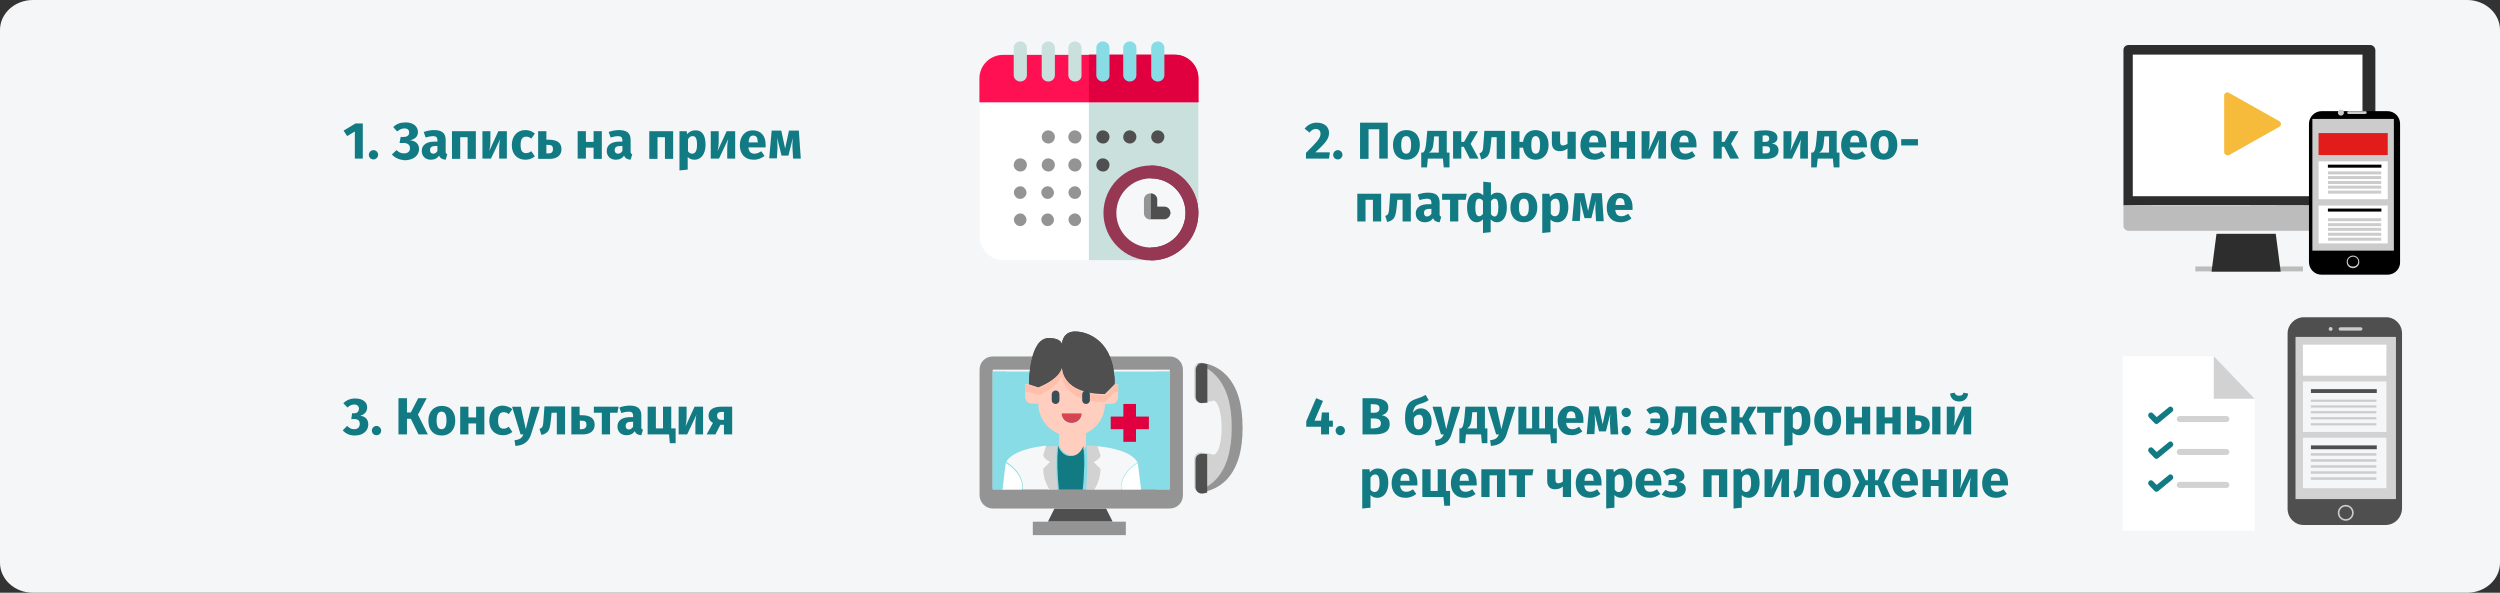<?xml version="1.0" encoding="UTF-8"?>
<svg xmlns="http://www.w3.org/2000/svg" xmlns:xlink="http://www.w3.org/1999/xlink" version="1.1" x="0px" y="0px" viewBox="0 0 911 216" style="enable-background:new 0 0 911 216;" xml:space="preserve">
<rect x="0" y="0" width="911" height="216" fill="#333333" stroke="none"/>
<style type="text/css">
	.st0{fill:#F5F6F7;}
	.st1{fill:#FFFFFF;}
	.st2{fill:#CAE0DD;}
	.st3{fill:#FF1053;}
	.st4{fill:#E0003F;}
	.st5{fill:#88DCE5;}
	.st6{fill:#F6F7F8;}
	.st7{fill:#963854;}
	.st8{fill:#949494;}
	.st9{fill:#4F4F4F;}
	.st10{fill:#2D2D2D;}
	.st11{fill:#BCBCBC;}
	.st12{fill:#CCCCCC;}
	.st13{fill:#E21B1B;}
	.st14{fill:#F7BB3C;}
	.st15{fill:#1BABB1;}
	.st16{fill:#D64351;}
	.st17{fill:#FFCEBF;}
	.st18{fill:#FFBFAB;}
	.st19{fill:#394E56;}
	.st20{fill:#117A83;}
	.st21{fill:#D2D2D2;}
</style>
<g id="Ebene_1">
	<g id="Mask">
		<path id="path-1" class="st0" d="M12,0h887c6.6,0,12,4.9,12,10.9v194.2c0,6-5.4,10.9-12,10.9H12c-6.6,0-12-4.9-12-10.9V10.9    C0,4.9,5.4,0,12,0z"></path>
	</g>
	<g id="Group" transform="translate(320, 11)">
		<path id="Path" class="st1" d="M114.4,24H39.3c-1.3,0-2.3,1-2.3,2.3v48.9c0,4.7,3.9,8.6,8.6,8.6h53.8c0.6,0,1.2-0.2,1.7-0.7l15-15    c0.4-0.4,0.7-1,0.7-1.7V26.4C116.7,25.1,115.7,24,114.4,24z"></path>
		<path id="Path_00000090991811462399178310000005395253502062723988_" class="st2" d="M114.4,24H76.8v59.8h22.5    c0.6,0,1.2-0.2,1.7-0.7l15-15c0.4-0.4,0.7-1,0.7-1.7V26.4C116.7,25.1,115.7,24,114.4,24z"></path>
		<path id="Path_00000013902241718598250590000010065594322817380741_" class="st3" d="M108.1,9H45.5c-4.7,0-8.6,3.8-8.6,8.6v8.7    h79.8v-8.7C116.7,12.8,112.9,9,108.1,9z"></path>
		<path id="Path_00000005985649308675101680000011351404233188998072_" class="st4" d="M116.7,17.5c0-4.7-3.9-8.6-8.6-8.6H76.8v17.3    h39.9V17.5z"></path>
		<path id="Path_00000154404700662232900200000009280569245795610752_" class="st2" d="M62,18.7c-1.3,0-2.4-1-2.4-2.3v-10    c0-1.3,1.1-2.3,2.4-2.3s2.4,1,2.4,2.3v10C64.4,17.7,63.3,18.7,62,18.7z"></path>
		<path id="Path_00000014623977376509242180000012392629278848289434_" class="st2" d="M51.8,18.7c-1.3,0-2.4-1-2.4-2.3v-10    c0-1.3,1.1-2.3,2.4-2.3c1.3,0,2.4,1,2.4,2.3v10C54.2,17.7,53.1,18.7,51.8,18.7z"></path>
		<path id="Path_00000177459435171638619050000000817945392616704440_" class="st5" d="M81.9,18.7c-1.3,0-2.4-1-2.4-2.3v-10    c0-1.3,1.1-2.3,2.4-2.3c1.3,0,2.4,1,2.4,2.3v10C84.4,17.7,83.3,18.7,81.9,18.7z"></path>
		<path id="Path_00000035508888434965018530000007347033962601737612_" class="st2" d="M71.7,18.7c-1.3,0-2.4-1-2.4-2.3v-10    c0-1.3,1.1-2.3,2.4-2.3s2.4,1,2.4,2.3v10C74.2,17.7,73.1,18.7,71.7,18.7z"></path>
		<path id="Path_00000000199417647473126200000000812124729511568036_" class="st5" d="M101.9,18.7c-1.3,0-2.4-1-2.4-2.3v-10    c0-1.3,1.1-2.3,2.4-2.3c1.3,0,2.4,1,2.4,2.3v10C104.3,17.7,103.2,18.7,101.9,18.7z"></path>
		<path id="Path_00000125593730092858075740000000783055536798399116_" class="st5" d="M91.7,18.7c-1.3,0-2.4-1-2.4-2.3v-10    c0-1.3,1.1-2.3,2.4-2.3s2.4,1,2.4,2.3v10C94.1,17.7,93,18.7,91.7,18.7z"></path>
		<circle id="Oval" class="st6" cx="99.4" cy="66.6" r="15.1"></circle>
		<path id="Path_00000151508575725161304850000016274161359971293069_" class="st6" d="M114.5,66.6c0-8.3-6.7-15.1-15.1-15.1v30.1    C107.7,81.7,114.5,74.9,114.5,66.6z"></path>
		<path id="Shape" class="st7" d="M99.4,83.9c-9.5,0-17.3-7.8-17.3-17.3s7.8-17.3,17.3-17.3s17.3,7.8,17.3,17.3S109,83.9,99.4,83.9z     M99.4,54c-7,0-12.6,5.7-12.6,12.6c0,7,5.7,12.6,12.6,12.6c7,0,12.6-5.7,12.6-12.6C112.1,59.6,106.4,54,99.4,54L99.4,54z"></path>
		<path id="Path_00000011719258577153947890000014738219392580264864_" class="st7" d="M116.7,66.6c0-9.5-7.8-17.3-17.3-17.3V54    c7,0,12.6,5.7,12.6,12.6c0,7-5.7,12.6-12.6,12.6v4.7C109,83.9,116.7,76.1,116.7,66.6z"></path>
		<path id="Path_00000043423310403398129070000012618367084319741870_" class="st8" d="M62,41.3c-0.6,0-1.3-0.3-1.7-0.7    c-0.5-0.5-0.7-1.1-0.7-1.7c0-0.6,0.3-1.3,0.7-1.7c0.5-0.5,1.1-0.7,1.7-0.7c0.6,0,1.3,0.3,1.7,0.7c0.5,0.5,0.7,1.1,0.7,1.7    c0,0.6-0.3,1.3-0.7,1.7C63.2,41.1,62.6,41.3,62,41.3L62,41.3z"></path>
		<path id="Path_00000161628787970264057350000009419129550610360475_" class="st8" d="M71.7,41.3c-0.6,0-1.3-0.3-1.7-0.7    c-0.5-0.5-0.7-1.1-0.7-1.7c0-0.6,0.3-1.3,0.7-1.7c0.5-0.5,1.1-0.7,1.7-0.7c0.6,0,1.3,0.3,1.7,0.7c0.5,0.5,0.7,1.1,0.7,1.7    c0,0.6-0.3,1.3-0.7,1.7C73,41.1,72.4,41.3,71.7,41.3L71.7,41.3z"></path>
		<path id="Path_00000002347126534149937770000015939348744190875071_" class="st9" d="M81.9,41.3c-0.6,0-1.3-0.3-1.7-0.7    c-0.5-0.5-0.7-1.1-0.7-1.7c0-0.6,0.3-1.3,0.7-1.7c0.5-0.5,1.1-0.7,1.7-0.7c0.6,0,1.3,0.3,1.7,0.7c0.5,0.5,0.7,1.1,0.7,1.7    c0,0.6-0.3,1.3-0.7,1.7C83.2,41.1,82.6,41.3,81.9,41.3L81.9,41.3z"></path>
		<path id="Path_00000054978189209976005110000013929158981167674272_" class="st9" d="M91.7,41.3c-0.6,0-1.3-0.3-1.7-0.7    c-0.5-0.5-0.7-1.1-0.7-1.7c0-0.6,0.3-1.3,0.7-1.7c0.5-0.5,1.1-0.7,1.7-0.7c0.6,0,1.3,0.3,1.7,0.7c0.5,0.5,0.7,1.1,0.7,1.7    c0,0.6-0.3,1.3-0.7,1.7C92.9,41.1,92.3,41.3,91.7,41.3L91.7,41.3z"></path>
		<path id="Path_00000050627199212654824890000008946562556951144877_" class="st9" d="M101.9,41.3c-0.6,0-1.3-0.3-1.7-0.7    c-0.5-0.5-0.7-1.1-0.7-1.7c0-0.6,0.3-1.3,0.7-1.7c0.5-0.5,1.1-0.7,1.7-0.7c0.6,0,1.3,0.3,1.7,0.7c0.5,0.5,0.7,1.1,0.7,1.7    c0,0.6-0.3,1.3-0.7,1.7C103.1,41.1,102.5,41.3,101.9,41.3L101.9,41.3z"></path>
		<path id="Path_00000110457762435867321380000007594791961961521026_" class="st8" d="M51.8,51.5c-0.6,0-1.3-0.3-1.7-0.7    c-0.5-0.5-0.7-1.1-0.7-1.7c0-0.6,0.3-1.3,0.7-1.7c0.5-0.5,1.1-0.7,1.7-0.7c0.6,0,1.3,0.3,1.7,0.7c0.5,0.5,0.7,1.1,0.7,1.7    c0,0.6-0.3,1.3-0.7,1.7C53.1,51.3,52.4,51.5,51.8,51.5z"></path>
		<path id="Path_00000079469848838829291660000014671544912512669625_" class="st8" d="M62,51.5c-0.6,0-1.3-0.3-1.7-0.7    c-0.5-0.5-0.7-1.1-0.7-1.7c0-0.6,0.3-1.3,0.7-1.7c0.5-0.5,1.1-0.7,1.7-0.7c0.6,0,1.3,0.3,1.7,0.7c0.5,0.5,0.7,1.1,0.7,1.7    c0,0.6-0.3,1.3-0.7,1.7C63.2,51.3,62.6,51.5,62,51.5z"></path>
		<path id="Path_00000116933939705511096110000008640411176473561734_" class="st8" d="M71.7,51.5c-0.6,0-1.3-0.3-1.7-0.7    c-0.5-0.5-0.7-1.1-0.7-1.7c0-0.6,0.3-1.3,0.7-1.7c0.5-0.5,1.1-0.7,1.7-0.7c0.6,0,1.3,0.3,1.7,0.7c0.5,0.5,0.7,1.1,0.7,1.7    c0,0.6-0.3,1.3-0.7,1.7C73,51.3,72.4,51.5,71.7,51.5z"></path>
		<path id="Path_00000163769929787144052320000001043366786917501886_" class="st9" d="M81.9,51.5c-0.6,0-1.3-0.3-1.7-0.7    c-0.5-0.5-0.7-1.1-0.7-1.7c0-0.6,0.3-1.3,0.7-1.7c0.5-0.5,1.1-0.7,1.7-0.7c0.6,0,1.3,0.3,1.7,0.7c0.5,0.5,0.7,1.1,0.7,1.7    c0,0.6-0.3,1.3-0.7,1.7C83.2,51.3,82.6,51.5,81.9,51.5z"></path>
		<g id="Path_00000127729896631637734410000000185971605779348403_" transform="translate(11.558, 48.979)">
			<path class="st8" d="M40.2,12.5c-0.6,0-1.2-0.2-1.6-0.7c-0.4-0.4-0.7-1-0.7-1.6c0-0.6,0.2-1.2,0.7-1.6c0.4-0.4,1-0.7,1.6-0.7     c0.6,0,1.2,0.2,1.6,0.7c0.4,0.4,0.7,1,0.7,1.6c0,0.6-0.2,1.2-0.7,1.6C41.4,12.3,40.8,12.5,40.2,12.5z"></path>
			<path class="st8" d="M50.2,12.5c-0.6,0-1.2-0.2-1.6-0.7c-0.4-0.4-0.7-1-0.7-1.6c0-0.6,0.2-1.2,0.7-1.6c0.4-0.4,1-0.7,1.6-0.7     c0.6,0,1.2,0.2,1.6,0.7c0.4,0.4,0.7,1,0.7,1.6c0,0.6-0.2,1.2-0.7,1.6C51.4,12.3,50.8,12.5,50.2,12.5z"></path>
			<path class="st8" d="M60.1,12.5c-0.6,0-1.2-0.2-1.6-0.7c-0.4-0.4-0.7-1-0.7-1.6c0-0.6,0.2-1.2,0.7-1.6c0.4-0.4,1-0.7,1.6-0.7     c0.6,0,1.2,0.2,1.6,0.7c0.4,0.4,0.7,1,0.7,1.6c0,0.6-0.2,1.2-0.7,1.6C61.4,12.3,60.8,12.5,60.1,12.5z"></path>
			<path class="st8" d="M40.2,22.4c-0.6,0-1.2-0.2-1.6-0.7c-0.4-0.4-0.7-1-0.7-1.6s0.3-1.2,0.7-1.6c0.4-0.4,1-0.7,1.6-0.7     c0.6,0,1.2,0.2,1.6,0.7c0.4,0.4,0.7,1,0.7,1.6s-0.3,1.2-0.7,1.6C41.4,22.2,40.8,22.4,40.2,22.4z"></path>
			<path class="st8" d="M50.2,22.4c-0.6,0-1.2-0.2-1.6-0.7c-0.4-0.4-0.7-1-0.7-1.6s0.2-1.2,0.7-1.6c0.4-0.4,1-0.7,1.6-0.7     c0.6,0,1.2,0.2,1.6,0.7c0.4,0.4,0.7,1,0.7,1.6s-0.2,1.2-0.7,1.6C51.4,22.2,50.8,22.4,50.2,22.4z"></path>
			<path class="st8" d="M60.1,22.4c-0.6,0-1.2-0.2-1.6-0.7c-0.4-0.4-0.7-1-0.7-1.6s0.2-1.2,0.7-1.6c0.4-0.4,1-0.7,1.6-0.7     c0.6,0,1.2,0.2,1.6,0.7c0.4,0.4,0.7,1,0.7,1.6s-0.2,1.2-0.7,1.6C61.4,22.2,60.8,22.4,60.1,22.4z"></path>
			<path class="st8" d="M92.6,20h-5c-1.3,0-2.3-1-2.3-2.3v-4.9c0-1.3,1-2.3,2.3-2.3s2.3,1,2.3,2.3v2.6h2.7c1.3,0,2.3,1,2.3,2.3     C94.9,18.9,93.9,20,92.6,20L92.6,20z"></path>
		</g>
		<path id="Path_00000068647247323846425440000005266512772790347965_" class="st9" d="M104.3,64.3h-2.6v-2.6c0-1.2-1-2.2-2.3-2.2    v9.3h4.8c1.2,0,2.3-1,2.3-2.2C106.5,65.3,105.5,64.3,104.3,64.3L104.3,64.3z"></path>
	</g>
	<g id="Group-99" transform="translate(726.385, 13)">
		<g id="Group_00000036948384772522505530000017175198055210880430_">
			<path id="Path_00000070119606887653507110000000892098389457097128_" class="st10" d="M47.4,61.9V5.2c0-1,0.8-1.8,1.9-1.8h88     c1,0,1.8,0.8,1.9,1.8v56.7C139.1,61.9,47.1,61.6,47.4,61.9z"></path>
			<g transform="translate(0, 51)">
				<path id="Path_00000092418915806555968520000018286888165565042822_" class="st11" d="M47.4,10.9v7.4c0,1,0.8,1.8,1.9,1.8h87.9      c1,0,1.8-0.8,1.9-1.8v-7.4C139,10.9,47.1,11.2,47.4,10.9z"></path>
				<rect id="Rectangle" x="73.6" y="33.1" class="st11" width="39.2" height="1.8"></rect>
			</g>
			<polygon id="Path_00000047023290096626863580000010718097391818770835_" class="st10" points="104.7,86 79.5,86 81.3,72.2      102.9,72.2    "></polygon>
			
				<rect id="Rectangle_00000098191297645691692430000011118478746466945418_" x="50.8" y="6.9" class="st1" width="83.7" height="51.6"></rect>
			<path id="Path_00000109749390826923076320000002426915056694490037_" d="M143.6,87.1h-24c-2.6,0-4.6-2.1-4.6-4.6V32.1     c0-2.5,2.1-4.6,4.6-4.6h24c2.6,0,4.6,2.1,4.6,4.6v50.4C148.3,85,146.2,87.1,143.6,87.1z"></path>
			<g transform="translate(60.043, 20.433)">
				
					<rect id="Rectangle_00000144333510588504578570000009390617391768893351_" x="56.2" y="9.9" class="st12" width="29.7" height="48"></rect>
				<path id="Path_00000051359089248809419850000004126147944827310734_" class="st12" d="M75.5,8.1h-6.1c-0.3,0-0.5-0.2-0.5-0.5      l0,0c0-0.3,0.2-0.5,0.5-0.5h6.1c0.3,0,0.5,0.2,0.5,0.5l0,0C76,7.8,75.8,8.1,75.5,8.1C75.5,8.1,75.5,8.1,75.5,8.1z"></path>
				<circle id="Oval_00000044165031483393797240000007560926772546839705_" class="st12" cx="66.6" cy="7.6" r="1.1"></circle>
				<path id="Shape_00000125563332075920208920000005440291868989500605_" class="st12" d="M71,64.3c-1.3,0-2.3-1-2.3-2.3      s1.1-2.3,2.3-2.3c1.3,0,2.3,1,2.3,2.3l0,0C73.4,63.2,72.3,64.3,71,64.3z M71,60.1c-1,0-1.9,0.8-1.9,1.8c0,1,0.8,1.8,1.9,1.8      s1.9-0.8,1.9-1.8l0,0C72.9,60.9,72.1,60.1,71,60.1z"></path>
			</g>
			
				<rect id="Rectangle_00000090296751433467101190000014537952441283108796_" x="118.5" y="61.9" class="st1" width="25.2" height="13.8"></rect>
			<rect id="Rectangle_00000104687068476473861410000009560189590698651292_" x="121.9" y="63" width="19.5" height="1.1"></rect>
			<g id="Rectangle_00000171694922996597273490000002040376745514130826_" transform="translate(65.029, 55.021)">
				<rect x="56.9" y="11.5" class="st12" width="19.4" height="1.1"></rect>
				<rect x="56.9" y="13.3" class="st12" width="19.4" height="1.1"></rect>
				<rect x="56.9" y="15" class="st12" width="19.4" height="1.1"></rect>
				<rect x="56.9" y="16.8" class="st12" width="19.4" height="1.1"></rect>
				<rect x="56.9" y="18.6" class="st12" width="19.4" height="1.1"></rect>
			</g>
			
				<rect id="Rectangle_00000178924482698113049190000002607391628223529914_" x="118.5" y="45.8" class="st1" width="25.2" height="13.8"></rect>
			<rect id="Rectangle_00000152262163422818246380000016613258740319635365_" x="121.9" y="47" width="19.5" height="1.1"></rect>
			<g id="Rectangle_00000021089381043160799900000001023137459922127508_" transform="translate(65.029, 40.159)">
				<rect x="56.9" y="9.3" class="st12" width="19.4" height="1.1"></rect>
				<rect x="56.9" y="11" class="st12" width="19.4" height="1.1"></rect>
				<rect x="56.9" y="12.8" class="st12" width="19.4" height="1.1"></rect>
				<rect x="56.9" y="14.5" class="st12" width="19.4" height="1.1"></rect>
				<rect x="56.9" y="16.3" class="st12" width="19.4" height="1.1"></rect>
			</g>
			
				<rect id="Rectangle_00000024700415242765833090000012641835512963034806_" x="118.5" y="35.5" class="st13" width="25.2" height="8"></rect>
		</g>
		<g id="play-Clipped" transform="translate(32.001, 15)">
			<g id="Path_00000152971063067564394030000012939037366025304225_" transform="translate(0, 0)">
				<path class="st14" d="M72.1,16.1L53.8,5.8c-0.4-0.2-0.8-0.2-1.1,0c-0.4,0.2-0.6,0.6-0.6,1v20.6c0,0.4,0.2,0.8,0.6,1      c0.2,0.1,0.4,0.2,0.6,0.2c0.2,0,0.4,0,0.6-0.1l18.3-10.3c0.4-0.2,0.6-0.6,0.6-1S72.5,16.3,72.1,16.1z"></path>
			</g>
		</g>
	</g>
	<g id="Group_00000034063577732101011440000016189440692504910262_" transform="translate(287.755, 108)">
		<g id="healthcare-and-medical-2">
			<polygon id="Path_00000037679471739508980160000014579391448383114416_" class="st9" points="115.3,77.3 117.7,82.1 94.1,82.1      96.5,77.3    "></polygon>
			<polygon id="Path_00000137813048023430188820000008496684350552994953_" class="st8" points="122.5,82.1 122.5,87 88.6,87      88.6,82.1 93.4,82.1 117.7,82.1    "></polygon>
			<path id="Shape_00000060023693072822695900000002768191021093025673_" class="st8" d="M143.3,26.7v45.8c0,2.7-2.1,4.8-4.8,4.8H74     c-2.6,0-4.8-2.2-4.8-4.8V26.7c0-2.7,2.1-4.8,4.8-4.8h64.6C141.2,21.9,143.3,24,143.3,26.7z M138.5,70.1V26.7H74v43.4H138.5z"></path>
			<polygon id="Path_00000005249680013855352470000018344642464401375373_" class="st5" points="74,27.4 138.5,27.4 138.5,70.4      74,70.4    "></polygon>
			<polygon id="Path_00000018199713636257423690000001455038501049423763_" class="st5" points="74,27.4 78.9,27.4 78.9,70.4      74,70.4    "></polygon>
			<polygon id="Path_00000158011674277196549460000018419682780143573648_" class="st5" points="133.6,27.4 138.5,27.4 138.5,70.4      133.6,70.4    "></polygon>
			<polygon id="Path_00000088855361599025950310000010530666371809320345_" class="st4" points="130.9,43.8 126.2,43.8 126.2,39.2      121.6,39.2 121.6,43.8 117,43.8 117,48.4 121.6,48.4 121.6,53 126.2,53 126.2,48.4 130.9,48.4    "></polygon>
			<path id="Path_00000147900011298841138610000002140485363319561649_" class="st15" d="M97.9,58.6c0,0,1.1,3.5,4.6,3.5     s4.6-3.5,4.6-3.5s0.2,1.9,0.3,4.8c0.1-2.8,0-5.6-0.3-8.3c0,0-1.1,3.5-4.6,3.5s-4.6-3.5-4.6-3.5c-0.2,2.8-0.3,5.5-0.3,8.3     C97.7,60.5,97.9,58.6,97.9,58.6L97.9,58.6z"></path>
			<path id="Path_00000123403446165892271970000014027003210243653262_" class="st9" d="M118.4,32.1l-3.6,3.6     c-15.6,0-15.6-9.6-15.6-9.6s0,3.6-8.4,7.2l-3.6-1.2c0,0,0-16.9,7.2-16.9c4.8,0,4.8,2.4,4.8,2.4s0-4.8,4.8-4.8     S118.4,16.5,118.4,32.1z"></path>
			<path id="Path_00000124147095772359938120000008589108156654143642_" class="st9" d="M94.4,17.5c4.8,0,4.8,2.3,4.8,2.3     s0-4.7,4.8-4.7c4.5,0,13.4,3.1,14.3,16.4l0.1-0.1c0-15.1-9.6-18.6-14.4-18.6s-4.8,4.7-4.8,4.7s0-2.3-4.8-2.3     c-7.2,0-7.2,16.3-7.2,16.3l0.1,0C87.6,27,88.9,17.5,94.4,17.5z"></path>
			<path id="Path_00000092438537875484751760000005421875365473544126_" class="st9" d="M114.8,32.1c-15.6,0-15.6-9.6-15.6-9.6     s0,3.6-8.4,7.2l-3.4-1.1c-0.2,2.1-0.2,3.5-0.2,3.5l3.6,1.2c8.4-3.6,8.4-7.2,8.4-7.2s0,9.6,15.6,9.6l3.6-3.6     c0-1.1-0.1-2.3-0.2-3.4L114.8,32.1z"></path>
			<path id="Path_00000087399844410129174740000000360440483793876879_" class="st16" d="M99,42.6h7.6c0,1.9-1.7,3.5-3.8,3.5     C100.7,46.1,99,44.6,99,42.6z"></path>
			<path id="Path_00000040548150656456650850000001423785795981689995_" class="st17" d="M108,49.6v4.7c0,0-1.2,3.6-4.9,3.6     s-4.9-3.6-4.9-3.6v-4.7C101.4,50.9,104.9,50.9,108,49.6z"></path>
			<path id="Shape_00000044890848121922614690000007756447493040031625_" class="st17" d="M107.6,50c-3.1,1.3-6.6,1.3-9.7,0     c-4.4-1.9-7.3-6.2-7.3-10.9h-2.4c-1.3,0-2.4-1.1-2.4-2.4V32H87l3.6,1.2c8.5-3.6,8.5-7.1,8.5-7.1s0,9.5,15.8,9.5l3.6-3.6h1.2v4.8     c0,1.3-1.1,2.4-2.4,2.4h-2.4C114.9,43.8,112.1,48.1,107.6,50z M106.4,42.6h-7.3c0,2,1.6,3.6,3.6,3.6     C104.8,46.2,106.4,44.6,106.4,42.6L106.4,42.6z"></path>
			<path id="Path_00000077312683764120997950000018007510615547375539_" class="st18" d="M118.6,32.3l-3.6,3.7     c-15.8,0-15.8-10-15.8-10s0,3.7-8.5,7.5L87,32.3h-1.2v2.5H87l3.6,1.2c8.5-3.7,8.5-7.5,8.5-7.5s0,10,15.8,10l3.6-3.7h1.2v-2.5     H118.6z"></path>
			<path id="Rectangle_00000082329287728006803540000002287897138597277105_" class="st19" d="M96.9,34.3L96.9,34.3     c0.8,0,1.4,0.6,1.4,1.4v2.1c0,0.8-0.6,1.4-1.4,1.4l0,0c-0.8,0-1.4-0.6-1.4-1.4v-2.1C95.5,35,96.1,34.3,96.9,34.3z"></path>
			<path id="Rectangle_00000080165946497053001250000006139481547633924996_" class="st19" d="M108,34.3L108,34.3     c0.8,0,1.4,0.6,1.4,1.4v2.1c0,0.8-0.6,1.4-1.4,1.4l0,0c-0.8,0-1.4-0.6-1.4-1.4v-2.1C106.6,35,107.2,34.3,108,34.3z"></path>
			<path id="Path_00000023238877577362146440000000993891969541320621_" class="st20" d="M98.1,70.4h8.7c0.6-5.3,0.6-10.6,0.2-15.9     c0,0-1.1,3.7-4.6,3.7c-3.4,0-4.6-3.7-4.6-3.7C97.4,59.7,97.5,65.1,98.1,70.4z"></path>
			<path id="Path_00000124148676552436818130000005455572761255266473_" class="st21" d="M94.2,60.6L92,63c0.1,2.6,0.8,5.1,2,7.4     h3.6c-0.5-5.3-0.6-10.6-0.2-15.9c0,0-1.9,0-4.4,0.3l-1,3.4C92,59.3,94.2,60.6,94.2,60.6L94.2,60.6z"></path>
			<path id="Path_00000164493835971587081520000014021170910895195579_" class="st21" d="M108,70.4h3.6c1.2-2.2,1.9-4.7,2-7.4     l-2.1-2.5c0,0,2.1-1.2,2.1-2.5l-1-3.4c-2.5-0.3-4.4-0.3-4.4-0.3C108.6,59.7,108.5,65.1,108,70.4L108,70.4z"></path>
			<path id="Path_00000084508104746033429090000006972843170123347347_" class="st6" d="M85,69.1c0,0.4-0.1,0.8-0.1,1.2h9.7     c-1.4-2.3-2.2-4.8-2.2-7.5l2.5-2.5c0,0-2.5-1.2-2.5-2.5l1.1-3.4c-5,0.5-12.3,2-14.6,5.9C85,64.1,85,69.1,85,69.1L85,69.1z"></path>
			<path id="Path_00000134237501492513197530000011939149037306209940_" class="st6" d="M110.8,60.4l2.5,2.5     c-0.1,2.7-0.9,5.2-2.2,7.5h9.7c0-0.4-0.1-0.8-0.1-1.2c0,0,0-5,6.1-8.7c-2.3-4-9.6-5.4-14.6-5.9l1.1,3.4     C113.2,59.1,110.8,60.4,110.8,60.4L110.8,60.4z"></path>
			<g id="Group_00000082326418006728547220000007706675664757777338_" transform="translate(9.757, 56.103)">
				<path id="Path_00000041273193682035106570000005055601068736176544_" class="st1" d="M75,13.1c0,0,0-4.9-6-8.5      c0,0-0.6,4.3-1.2,9.7h7.1C74.9,13.9,74.9,13.4,75,13.1z"></path>
				<path id="Path_00000054985963078776765340000002715324377594586007_" class="st1" d="M111.1,13.1c0,0.4,0.1,0.8,0.1,1.2h7.1      c-0.6-5.4-1.2-9.7-1.2-9.7C111.1,8.2,111.1,13.1,111.1,13.1z"></path>
			</g>
		</g>
		
			<g id="emergency-call" transform="translate(96.665, 41.019) rotate(-45) translate(-96.665, -41.019) translate(74.712, 19.066)">
			<path id="Path_00000081606591871631478740000017959211029671641745_" class="st21" d="M71.5,47.8c-0.4-0.5-1-0.8-1.7-0.9     c-0.6,0-1.3,0.2-1.7,0.7l-7,7c-0.4,0.4-0.7,1-0.7,1.7c0,0.6,0.3,1.2,0.8,1.6c2,1.8,3.4,2.6,3.9,2.8c0.9,2.5-3.3,7.3-5,9     c0,0,0,0,0,0c0,0-1.6,1.7-3.6,3.1c-2.3,1.7-4.2,2.4-5.4,1.9c-0.3-0.5-1.1-1.9-2.8-3.9c-0.4-0.5-1-0.7-1.6-0.8     c-0.6,0-1.2,0.2-1.7,0.7l-7,7c-0.5,0.5-0.7,1.1-0.7,1.7c0,0.7,0.4,1.3,0.9,1.7c1.6,1.2,4.8,3.2,9.3,3.2c0.2,0,0.4,0,0.5,0     c5.6-0.2,11.5-3.3,17.4-9.3c6-6,9.1-11.8,9.3-17.4C74.8,52.8,72.8,49.4,71.5,47.8z"></path>
			<path id="Path_00000138563000022478957980000007926073471746772143_" class="st8" d="M72,54.9c-0.2,5.6-3.3,11.5-9.3,17.4     c-6,6-11.8,9.1-17.4,9.3c-0.2,0-0.4,0-0.5,0c-3.2,0-5.7-1-7.4-1.9c0.1,0.6,0.4,1.1,0.9,1.5c1.6,1.2,4.8,3.2,9.3,3.2     c0.2,0,0.4,0,0.5,0c5.6-0.2,11.5-3.3,17.4-9.3c6-6,9.1-11.8,9.3-17.4c0.2-4.8-1.9-8.2-3.2-9.8c-0.4-0.5-0.9-0.8-1.5-0.9     C71.1,48.7,72.1,51.4,72,54.9z"></path>
			<g id="Group_00000103225372026686846110000013511018519392491149_" transform="translate(0.135, 0.726)">
				<path id="Path_00000132064698518203335730000002438626126757982124_" class="st9" d="M48.2,70.7c-0.4-0.5-1-0.7-1.6-0.8      c-0.6,0-1.2,0.2-1.7,0.7l-7,7c-0.5,0.5-0.7,1.1-0.7,1.8c0,0.7,0.4,1.3,0.9,1.7c0.4,0.3,0.8,0.6,1.4,0.9l9.9-9.9      C49.1,71.7,48.7,71.2,48.2,70.7z"></path>
				<path id="Path_00000005951834543665905240000000205619259329718922_" class="st9" d="M68.2,47.4l-7,7c-0.4,0.4-0.7,1-0.7,1.7      c0,0.6,0.3,1.2,0.8,1.6c0.5,0.4,1,0.8,1.4,1.2l9.9-9.9c-0.3-0.5-0.7-1-0.9-1.4c-0.4-0.5-1-0.8-1.7-0.9      C69.3,46.7,68.6,47,68.2,47.4z"></path>
			</g>
		</g>
	</g>
	<g>
		<g id="Group_00000019639697208378875820000009763283355321794487_" transform="translate(789.5, 93)">
			<path id="Path_00000105404489752347687240000017358413955570454444_" class="st9" d="M80,98.3H49.9c-3.2,0-5.8-2.6-5.8-5.9V28.5     c0-3.2,2.6-5.8,5.8-5.9H80c3.2,0,5.8,2.6,5.8,5.9v63.9C85.7,95.6,83.2,98.2,80,98.3z"></path>
			<g transform="translate(4.085, 4.867)">
				
					<rect id="Rectangle_00000067930076022440846410000014292246740254889093_" x="42.9" y="24.9" class="st21" width="36.6" height="59.1"></rect>
				<path id="Path_00000093877501887667657870000002810387850308979371_" class="st12" d="M66.7,22.6h-7.5c-0.3,0-0.6-0.3-0.6-0.6      l0,0c0-0.3,0.3-0.6,0.6-0.6h7.5c0.3,0,0.6,0.3,0.6,0.6l0,0C67.3,22.3,67,22.6,66.7,22.6C66.7,22.6,66.7,22.6,66.7,22.6z"></path>
				<circle id="Oval_00000046333565631663285590000016856661465600687001_" class="st12" cx="55.7" cy="22" r="0.7"></circle>
				<path id="Shape_00000009575579081073715750000011047330496474502541_" class="st12" d="M61.2,91.9c-1.6,0-2.9-1.3-2.9-2.9      c0-1.6,1.3-2.9,2.9-2.9s2.9,1.3,2.9,2.9l0,0C64.1,90.6,62.8,91.9,61.2,91.9z M61.2,86.7c-1.3,0-2.3,1-2.3,2.3      c0,1.3,1,2.3,2.3,2.3c1.3,0,2.3-1,2.3-2.3l0,0C63.5,87.7,62.5,86.7,61.2,86.7z"></path>
			</g>
			
				<rect id="Rectangle_00000124863479157706308610000000552502262302491550_" x="49.7" y="66.5" class="st0" width="30.4" height="18.4"></rect>
			
				<rect id="Rectangle_00000110435255041589067670000005364952189610042802_" x="52.6" y="69.3" class="st9" width="24" height="1.4"></rect>
			<g id="Rectangle_00000158727206259126687960000002150073168253135255_" transform="translate(12.057, 70.042)">
				<rect x="40.5" y="2.1" class="st12" width="23.9" height="0.9"></rect>
				<rect x="40.5" y="4.3" class="st12" width="23.9" height="0.9"></rect>
				<rect x="40.5" y="6.5" class="st12" width="23.9" height="0.9"></rect>
				<rect x="40.5" y="8.7" class="st12" width="23.9" height="0.9"></rect>
				<rect x="40.5" y="10.9" class="st12" width="23.9" height="0.9"></rect>
			</g>
			
				<rect id="Rectangle_00000098218600103162749430000015076966403587679637_" x="49.7" y="46" class="st0" width="30.4" height="18.4"></rect>
			
				<rect id="Rectangle_00000005268227952140665600000000103169310001142916_" x="52.6" y="48.8" class="st9" width="24" height="1.4"></rect>
			<g id="Rectangle_00000032611862554429592030000009593806139703325350_" transform="translate(12.057, 42.318)">
				<rect x="40.5" y="10.3" class="st12" width="23.9" height="0.8"></rect>
				<rect x="40.5" y="12.4" class="st12" width="23.9" height="0.8"></rect>
				<rect x="40.5" y="14.5" class="st12" width="23.9" height="0.8"></rect>
				<rect x="40.5" y="16.7" class="st12" width="23.9" height="0.8"></rect>
				<rect x="40.5" y="18.9" class="st12" width="23.9" height="0.8"></rect>
			</g>
			
				<rect id="Rectangle_00000036965738798149918300000013822486032471616157_" x="49.7" y="32.6" class="st1" width="30.4" height="11.3"></rect>
		</g>
		<g id="Path_00000179621740049475640250000001378984174788817575_" transform="translate(704.5, 113)">
			<polygon class="st1" points="117.1,32.2 102.1,16.8 69,16.8 69,80.4 117.1,80.4    "></polygon>
			<polygon class="st21" points="102.2,16.8 102.2,32.3 117.1,32.3    "></polygon>
			<path class="st21" d="M106.8,40.8h-17c-0.6,0-1.1-0.5-1.1-1.1c0-0.6,0.5-1.1,1.1-1.1h17c0.6,0,1.1,0.5,1.1,1.1     C107.9,40.3,107.4,40.8,106.8,40.8z"></path>
			<path class="st20" d="M81.3,41.5c-0.3,0-0.5-0.1-0.7-0.3l-2-2.1c-0.4-0.4-0.4-1.1,0-1.5c0.4-0.4,1-0.4,1.4,0l1.4,1.4l4.4-3.6     c0.4-0.4,1.1-0.3,1.4,0.2c0.4,0.5,0.3,1.1-0.2,1.5l-5.1,4.2C81.7,41.5,81.5,41.5,81.3,41.5z"></path>
			<path class="st21" d="M106.8,52.8h-17c-0.6,0-1.1-0.5-1.1-1.1s0.5-1.1,1.1-1.1h17c0.6,0,1.1,0.5,1.1,1.1S107.4,52.8,106.8,52.8z"></path>
			<path class="st20" d="M81.3,54.2c-0.3,0-0.5-0.1-0.7-0.3l-2-2.1c-0.4-0.4-0.4-1.1,0-1.5c0.4-0.4,1-0.4,1.4,0l1.4,1.4l4.4-3.6     c0.4-0.4,1.1-0.3,1.4,0.2c0.4,0.5,0.3,1.1-0.2,1.5L81.9,54C81.7,54.2,81.5,54.2,81.3,54.2z"></path>
			<path class="st21" d="M106.8,64.8h-17c-0.6,0-1.1-0.5-1.1-1.1c0-0.6,0.5-1.1,1.1-1.1h17c0.6,0,1.1,0.5,1.1,1.1     C107.9,64.4,107.4,64.8,106.8,64.8z"></path>
			<path class="st20" d="M81.3,66.2c-0.3,0-0.5-0.1-0.7-0.3l-2-2.1c-0.4-0.4-0.4-1.1,0-1.5c0.4-0.4,1-0.4,1.4,0l1.4,1.4l4.4-3.6     c0.4-0.4,1.1-0.3,1.4,0.2c0.4,0.5,0.3,1.1-0.2,1.5L81.9,66C81.7,66.2,81.5,66.2,81.3,66.2z"></path>
		</g>
	</g>
</g>
<g id="txt">
	<g>
		<path class="st20" d="M132.2,57.8h-2.9v-9.9l-2.8,1.7l-1.3-2l4.3-2.6h2.7V57.8z"></path>
		<path class="st20" d="M137.8,56.4c0,0.9-0.8,1.7-1.7,1.7c-1,0-1.7-0.8-1.7-1.7c0-0.9,0.8-1.7,1.7-1.7    C137,54.7,137.8,55.5,137.8,56.4z"></path>
		<path class="st20" d="M142.8,56.3l1.7-1.6c0.8,0.8,1.6,1.2,2.7,1.2c1.4,0,2.2-0.7,2.2-1.9c0-1.2-0.8-1.9-2.4-1.9h-1.4l0.4-2.2h1.1    c1.3,0,2-0.6,2-1.6c0-0.9-0.5-1.5-1.7-1.5c-0.9,0-1.7,0.3-2.7,1.1l-1.4-1.6c1.2-1.2,2.7-1.7,4.5-1.7c2.8,0,4.5,1.5,4.5,3.5    c0,1.5-0.9,2.6-2.9,3c2,0.2,3.3,1.3,3.3,3.2c0,2.5-2.2,4.1-5.3,4.1C145.4,58.2,143.9,57.5,142.8,56.3z"></path>
		<path class="st20" d="M163,56.2l-0.6,2c-1.2-0.1-2-0.5-2.4-1.5c-0.7,1.1-1.8,1.5-3,1.5c-2,0-3.3-1.3-3.3-3.2    c0-2.2,1.7-3.4,4.7-3.4h1v-0.4c0-1.2-0.5-1.6-1.7-1.6c-0.6,0-1.6,0.2-2.6,0.5l-0.7-2c1.3-0.5,2.7-0.7,3.8-0.7    c2.9,0,4.2,1.2,4.2,3.6v3.9C162.3,55.7,162.5,56,163,56.2z M159.4,55v-1.8h-0.7c-1.4,0-2,0.5-2,1.5c0,0.8,0.4,1.3,1.2,1.3    C158.5,56,159,55.7,159.4,55z"></path>
		<path class="st20" d="M170.4,50h-2.7v7.9h-3V47.8h8.7v10.1h-3V50z"></path>
		<path class="st20" d="M184.7,57.8h-2.8v-3.6c0-1.6,0.2-2.9,0.4-3.6l-3.4,7.2h-3.1V47.8h2.9v3.6c0,1.4-0.2,2.8-0.4,3.6l3.3-7.2h3.1    V57.8z"></path>
		<path class="st20" d="M194.9,48.7l-1.3,1.8c-0.6-0.5-1.2-0.7-1.9-0.7c-1.3,0-2,0.9-2,3.1c0,2.2,0.8,2.9,2,2.9    c0.7,0,1.2-0.2,1.9-0.7l1.3,1.9c-0.9,0.7-2,1.2-3.4,1.2c-3.1,0-5-2.1-5-5.3c0-3.2,1.9-5.5,4.9-5.5    C192.8,47.4,193.9,47.8,194.9,48.7z"></path>
		<path class="st20" d="M204.6,54.4c0,2.3-1.8,3.5-4.3,3.5h-4.2V47.8h3v3.1h0.7C203.2,50.9,204.6,52.1,204.6,54.4z M201.5,54.3    c0-1-0.4-1.5-1.7-1.5h-0.7v3.1h0.8C201,55.9,201.5,55.4,201.5,54.3z"></path>
		<path class="st20" d="M216.3,53.8h-2.8v4h-3V47.8h3v3.9h2.8v-3.9h3v10.1h-3V53.8z"></path>
		<path class="st20" d="M230.4,56.2l-0.6,2c-1.2-0.1-2-0.5-2.4-1.5c-0.7,1.1-1.8,1.5-3,1.5c-2,0-3.3-1.3-3.3-3.2    c0-2.2,1.7-3.4,4.7-3.4h1v-0.4c0-1.2-0.5-1.6-1.7-1.6c-0.6,0-1.6,0.2-2.6,0.5l-0.7-2c1.3-0.5,2.7-0.7,3.8-0.7    c2.9,0,4.2,1.2,4.2,3.6v3.9C229.7,55.7,229.9,56,230.4,56.2z M226.8,55v-1.8H226c-1.4,0-2,0.5-2,1.5c0,0.8,0.4,1.3,1.2,1.3    C225.9,56,226.4,55.7,226.8,55z"></path>
		<path class="st20" d="M242.3,50h-2.7v7.9h-3V47.8h8.7v10.1h-3V50z"></path>
		<path class="st20" d="M257.1,52.8c0,3.1-1.5,5.4-4,5.4c-1,0-1.8-0.3-2.5-1v4.6l-3,0.3V47.8h2.6l0.2,1.1c0.8-1,1.9-1.4,2.9-1.4    C256,47.4,257.1,49.5,257.1,52.8z M254,52.8c0-2.5-0.6-3.2-1.6-3.2c-0.7,0-1.3,0.4-1.7,1.2v4.3c0.4,0.6,0.9,0.9,1.5,0.9    C253.3,56,254,55.1,254,52.8z"></path>
		<path class="st20" d="M267.9,57.8H265v-3.6c0-1.6,0.2-2.9,0.4-3.6l-3.4,7.2H259V47.8h2.9v3.6c0,1.4-0.2,2.8-0.4,3.6l3.3-7.2h3.1    V57.8z"></path>
		<path class="st20" d="M279,53.7h-6.3c0.2,1.8,1.1,2.3,2.3,2.3c0.8,0,1.5-0.3,2.4-0.9l1.2,1.7c-1,0.8-2.3,1.4-3.9,1.4    c-3.4,0-5.1-2.2-5.1-5.3c0-3,1.7-5.4,4.7-5.4c2.9,0,4.7,1.9,4.7,5.2C279,52.9,279,53.4,279,53.7z M276.1,51.7    c0-1.4-0.4-2.3-1.6-2.3c-1,0-1.6,0.6-1.7,2.5h3.4V51.7z"></path>
		<path class="st20" d="M291.8,57.8h-2.8l-0.2-3.6c-0.1-1.3,0-2.4,0.1-3.9l-1.6,6.4h-2.5l-1.6-6.4c0.1,1.3,0.1,2.5,0.1,3.8l-0.2,3.6    h-2.8l0.9-10.1h3.5l1.4,6.5l1.4-6.5h3.6L291.8,57.8z"></path>
	</g>
	<g>
		<path class="st20" d="M484.3,48.4c0,2-1,3.5-5,7.1h5.3l-0.3,2.3h-8.4v-2.1c4.3-4.3,5.3-5.4,5.3-7c0-1-0.6-1.7-1.7-1.7    c-0.9,0-1.6,0.4-2.3,1.3l-1.8-1.4c1-1.3,2.5-2.2,4.4-2.2C482.8,44.7,484.3,46.4,484.3,48.4z"></path>
		<path class="st20" d="M489.2,56.4c0,0.9-0.8,1.7-1.7,1.7c-1,0-1.7-0.8-1.7-1.7c0-0.9,0.8-1.7,1.7-1.7    C488.4,54.7,489.2,55.5,489.2,56.4z"></path>
		<path class="st20" d="M505.7,57.8h-3.1V47.1h-3.9v10.8h-3.1V44.7h10.1V57.8z"></path>
		<path class="st20" d="M517.4,52.8c0,3.2-1.9,5.4-4.9,5.4c-3.1,0-4.9-2-4.9-5.4c0-3.2,1.9-5.4,4.9-5.4    C515.5,47.4,517.4,49.4,517.4,52.8z M510.6,52.8c0,2.2,0.6,3.2,1.8,3.2s1.8-1,1.8-3.2c0-2.2-0.6-3.2-1.8-3.2    S510.6,50.6,510.6,52.8z"></path>
		<path class="st20" d="M528.2,55.6V61h-2.1l-0.3-3.2h-5.5l-0.3,3.2h-2.1v-5.4h0.6c0.6-0.4,1-1,1.3-4.5l0.3-3.4h7.1v7.9H528.2z     M524.3,49.7h-1.7l-0.1,1.2c-0.2,3-0.7,4.1-1.8,4.7h3.6V49.7z"></path>
		<path class="st20" d="M535.9,52.4l2.9,5.4h-3.2l-2.2-4.3h-0.9v4.3h-3V47.8h3v3.9h1l2.2-3.9h2.9L535.9,52.4z"></path>
		<path class="st20" d="M548.4,47.8v10.1h-3V50h-1.9l-0.2,2.1c-0.4,4-0.7,5.3-3.5,6l-0.7-2.2c1.2-0.5,1.3-0.8,1.5-4l0.3-4.2H548.4z"></path>
		<path class="st20" d="M564.3,52.8c0,3.2-1.8,5.4-4.7,5.4c-2.6,0-4.2-1.7-4.6-4.4h-1.3v4.1h-3V47.8h3v3.9h1.3    c0.4-2.6,2-4.3,4.5-4.3C562.4,47.4,564.3,49.4,564.3,52.8z M561.2,52.8c0-2.2-0.5-3.2-1.6-3.2c-1.1,0-1.6,1-1.6,3.2    c0,2.2,0.5,3.2,1.6,3.2C560.8,56,561.2,54.9,561.2,52.8z"></path>
		<path class="st20" d="M574.2,47.8v10.1h-3v-3.8c-0.7,0.6-1.7,1-2.8,1c-2,0-2.9-1.2-2.9-3.1v-4.1h3v3.8c0,1,0.4,1.3,1,1.3    c0.6,0,1.3-0.3,1.7-0.6v-4.4H574.2z"></path>
		<path class="st20" d="M585.3,53.7h-6.3c0.2,1.8,1.1,2.3,2.3,2.3c0.8,0,1.5-0.3,2.4-0.9l1.2,1.7c-1,0.8-2.3,1.4-3.9,1.4    c-3.4,0-5.1-2.2-5.1-5.3c0-3,1.7-5.4,4.7-5.4c2.9,0,4.7,1.9,4.7,5.2C585.4,52.9,585.3,53.4,585.3,53.7z M582.4,51.7    c0-1.4-0.4-2.3-1.6-2.3c-1,0-1.6,0.6-1.7,2.5h3.4V51.7z"></path>
		<path class="st20" d="M592.8,53.8h-2.8v4h-3V47.8h3v3.9h2.8v-3.9h3v10.1h-3V53.8z"></path>
		<path class="st20" d="M607.1,57.8h-2.8v-3.6c0-1.6,0.2-2.9,0.4-3.6l-3.4,7.2h-3.1V47.8h2.9v3.6c0,1.4-0.2,2.8-0.4,3.6l3.3-7.2h3.1    V57.8z"></path>
		<path class="st20" d="M618.2,53.7h-6.3c0.2,1.8,1.1,2.3,2.3,2.3c0.8,0,1.5-0.3,2.4-0.9l1.2,1.7c-1,0.8-2.3,1.4-3.9,1.4    c-3.4,0-5.1-2.2-5.1-5.3c0-3,1.7-5.4,4.7-5.4c2.9,0,4.7,1.9,4.7,5.2C618.2,52.9,618.2,53.4,618.2,53.7z M615.3,51.7    c0-1.4-0.4-2.3-1.6-2.3c-1,0-1.6,0.6-1.7,2.5h3.4V51.7z"></path>
		<path class="st20" d="M630.8,52.4l2.9,5.4h-3.2l-2.2-4.3h-0.9v4.3h-3V47.8h3v3.9h1l2.2-3.9h2.9L630.8,52.4z"></path>
		<path class="st20" d="M648.1,54.8c0,2.1-1.9,3.1-4.5,3.1h-4.3v-10c1.4-0.3,2.7-0.4,4-0.4c2.7,0,4.4,0.9,4.4,2.7    c0,1.1-0.7,1.9-2.1,2.1C647.3,52.5,648.1,53.4,648.1,54.8z M642.3,49.4v2.3h1.1c0.8,0,1.3-0.4,1.3-1.2c0-0.8-0.5-1.2-1.4-1.2    C642.9,49.4,642.7,49.4,642.3,49.4z M645,54.5c0-0.8-0.4-1.2-1.5-1.2h-1.2v2.6h1.2C644.4,55.9,645,55.5,645,54.5z"></path>
		<path class="st20" d="M658.8,57.8h-2.8v-3.6c0-1.6,0.2-2.9,0.4-3.6l-3.4,7.2h-3.1V47.8h2.9v3.6c0,1.4-0.2,2.8-0.4,3.6l3.3-7.2h3.1    V57.8z"></path>
		<path class="st20" d="M670.3,55.6V61h-2.1l-0.3-3.2h-5.5L662,61H660v-5.4h0.6c0.6-0.4,1-1,1.3-4.5l0.3-3.4h7.1v7.9H670.3z     M666.5,49.7h-1.7l-0.1,1.2c-0.2,3-0.7,4.1-1.8,4.7h3.6V49.7z"></path>
		<path class="st20" d="M680.3,53.7h-6.3c0.2,1.8,1.1,2.3,2.3,2.3c0.8,0,1.5-0.3,2.4-0.9l1.2,1.7c-1,0.8-2.3,1.4-3.9,1.4    c-3.4,0-5.1-2.2-5.1-5.3c0-3,1.7-5.4,4.7-5.4c2.9,0,4.7,1.9,4.7,5.2C680.4,52.9,680.4,53.4,680.3,53.7z M677.5,51.7    c0-1.4-0.4-2.3-1.6-2.3c-1,0-1.6,0.6-1.7,2.5h3.4V51.7z"></path>
		<path class="st20" d="M691.4,52.8c0,3.2-1.9,5.4-4.9,5.4c-3.1,0-4.9-2-4.9-5.4c0-3.2,1.9-5.4,4.9-5.4    C689.5,47.4,691.4,49.4,691.4,52.8z M684.6,52.8c0,2.2,0.6,3.2,1.8,3.2s1.8-1,1.8-3.2c0-2.2-0.6-3.2-1.8-3.2    S684.6,50.6,684.6,52.8z"></path>
		<path class="st20" d="M692.8,50.7h6.1v2.3h-6.1V50.7z"></path>
		<path class="st20" d="M500.3,72.8h-2.7v7.9h-3V70.6h8.7v10.1h-3V72.8z"></path>
		<path class="st20" d="M514.1,70.6v10.1h-3v-7.9h-1.9l-0.2,2.1c-0.4,4-0.7,5.3-3.5,6l-0.7-2.2c1.2-0.5,1.3-0.8,1.5-4l0.3-4.2H514.1    z"></path>
		<path class="st20" d="M525.2,79l-0.6,2c-1.2-0.1-2-0.5-2.4-1.5c-0.7,1.1-1.8,1.5-3,1.5c-2,0-3.3-1.3-3.3-3.2    c0-2.2,1.7-3.4,4.7-3.4h1V74c0-1.2-0.5-1.6-1.7-1.6c-0.6,0-1.6,0.2-2.6,0.5l-0.7-2c1.3-0.5,2.7-0.7,3.8-0.7c2.9,0,4.2,1.2,4.2,3.6    v3.9C524.5,78.5,524.7,78.8,525.2,79z M521.6,77.9v-1.8h-0.7c-1.4,0-2,0.5-2,1.5c0,0.8,0.4,1.3,1.2,1.3    C520.7,78.8,521.2,78.5,521.6,77.9z"></path>
		<path class="st20" d="M534.1,72.8h-2.7v7.9h-3v-7.9h-2.9v-2.2h9L534.1,72.8z"></path>
		<path class="st20" d="M549.1,75.6c0,3.3-1.4,5.4-3.6,5.4c-0.9,0-1.7-0.4-2.3-1.1v4.7l-2.8,0.3v-5c-0.6,0.7-1.4,1.1-2.3,1.1    c-2.1,0-3.5-2.1-3.5-5.4c0-3.3,1.2-5.4,3.6-5.4c0.9,0,1.6,0.3,2.3,1v-5l2.8,0.3v4.7c0.7-0.8,1.5-1,2.4-1    C548,70.2,549.1,72.3,549.1,75.6z M540.4,77.9v-4.7c-0.4-0.5-0.9-0.8-1.4-0.8c-0.9,0-1.4,0.8-1.4,3.2c0,2.3,0.5,3.2,1.4,3.2    C539.5,78.8,540,78.5,540.4,77.9z M546,75.6c0-2.4-0.4-3.2-1.3-3.2c-0.6,0-1,0.3-1.4,0.9v4.7c0.4,0.6,0.8,0.9,1.4,0.9    C545.5,78.8,546,77.9,546,75.6z"></path>
		<path class="st20" d="M560.2,75.6c0,3.2-1.9,5.4-4.9,5.4c-3.1,0-4.9-2-4.9-5.4c0-3.2,1.9-5.4,4.9-5.4    C558.4,70.2,560.2,72.2,560.2,75.6z M553.5,75.6c0,2.2,0.6,3.2,1.8,3.2s1.8-1,1.8-3.2c0-2.2-0.6-3.2-1.8-3.2    S553.5,73.4,553.5,75.6z"></path>
		<path class="st20" d="M571.5,75.6c0,3.1-1.5,5.4-4,5.4c-1,0-1.8-0.3-2.5-1v4.6l-3,0.3V70.6h2.6l0.2,1.1c0.8-1,1.9-1.4,2.9-1.4    C570.3,70.2,571.5,72.3,571.5,75.6z M568.4,75.6c0-2.5-0.6-3.2-1.6-3.2c-0.7,0-1.3,0.4-1.7,1.2v4.3c0.4,0.6,0.9,0.9,1.5,0.9    C567.7,78.8,568.4,77.9,568.4,75.6z"></path>
		<path class="st20" d="M584.4,80.6h-2.8l-0.2-3.6c-0.1-1.3,0-2.4,0.1-3.9l-1.6,6.4h-2.5l-1.6-6.4c0.1,1.3,0.1,2.5,0.1,3.8l-0.2,3.6    h-2.8l0.9-10.1h3.5l1.4,6.5l1.4-6.5h3.6L584.4,80.6z"></path>
		<path class="st20" d="M594.9,76.5h-6.3c0.2,1.8,1.1,2.3,2.3,2.3c0.8,0,1.5-0.3,2.4-0.9l1.2,1.7c-1,0.8-2.3,1.4-3.9,1.4    c-3.4,0-5.1-2.2-5.1-5.3c0-3,1.7-5.4,4.7-5.4c2.9,0,4.7,1.9,4.7,5.2C594.9,75.7,594.9,76.2,594.9,76.5z M592,74.5    c0-1.4-0.4-2.3-1.6-2.3c-1,0-1.6,0.6-1.7,2.5h3.4V74.5z"></path>
	</g>
	<g>
		<path class="st20" d="M133.8,148.4c0,1.6-0.9,2.6-2.5,3.1c1.6,0.2,2.9,1.1,2.9,3.2c0,2.1-1.7,4-4.9,4c-1.9,0-3.4-0.7-4.4-1.9    l1.6-1.6c0.9,0.9,1.6,1.2,2.6,1.2c1.2,0,2-0.7,2-1.9c0-1.3-0.7-1.8-2.1-1.8H128l0.3-2.1h0.7c1.1,0,1.8-0.6,1.8-1.7    c0-0.9-0.7-1.5-1.7-1.5c-1,0-1.7,0.4-2.5,1.1l-1.5-1.6c1.2-1.1,2.6-1.7,4.3-1.7C132.3,145.2,133.8,146.6,133.8,148.4z"></path>
		<path class="st20" d="M138.9,156.9c0,1-0.8,1.7-1.7,1.7c-1,0-1.7-0.8-1.7-1.7c0-0.9,0.8-1.7,1.7-1.7    C138.1,155.2,138.9,156,138.9,156.9z"></path>
		<path class="st20" d="M152.3,151.1l3.6,7.2h-3.4l-2.8-5.7h-1.4v5.7h-3.1v-13.2h3.1v5.2h1.4l2.7-5.2h3.1L152.3,151.1z"></path>
		<path class="st20" d="M165.9,153.3c0,3.2-1.9,5.4-4.9,5.4c-3.1,0-4.9-2-4.9-5.4c0-3.2,1.9-5.4,4.9-5.4    C164,147.9,165.9,149.9,165.9,153.3z M159.1,153.2c0,2.2,0.6,3.2,1.8,3.2s1.8-1,1.8-3.2c0-2.2-0.6-3.2-1.8-3.2    S159.1,151,159.1,153.2z"></path>
		<path class="st20" d="M173.5,154.3h-2.8v4h-3v-10.1h3v3.9h2.8v-3.9h3v10.1h-3V154.3z"></path>
		<path class="st20" d="M186.7,149.1l-1.3,1.8c-0.6-0.5-1.2-0.7-1.9-0.7c-1.3,0-2,0.9-2,3.1c0,2.2,0.8,2.9,2,2.9    c0.7,0,1.2-0.2,1.9-0.7l1.3,1.9c-0.9,0.7-2,1.2-3.4,1.2c-3.1,0-5-2.1-5-5.3c0-3.2,1.9-5.5,4.9-5.5    C184.6,147.9,185.7,148.3,186.7,149.1z"></path>
		<path class="st20" d="M193.5,158.3c-0.8,2.5-2.5,4-5.7,4.2l-0.3-2.1c2-0.2,2.7-0.8,3.2-2.1h-1l-3.1-10.1h3.2l1.8,8.2l2-8.2h3.1    L193.5,158.3z"></path>
		<path class="st20" d="M205.9,148.2v10.1h-3v-7.9H201l-0.2,2.1c-0.4,4-0.7,5.3-3.5,6l-0.7-2.2c1.2-0.5,1.3-0.8,1.5-4l0.3-4.2H205.9    z"></path>
		<path class="st20" d="M216.7,154.8c0,2.3-1.8,3.5-4.3,3.5h-4.2v-10.1h3v3.1h0.7C215.3,151.3,216.7,152.6,216.7,154.8z     M213.7,154.8c0-1-0.4-1.5-1.7-1.5h-0.7v3.1h0.8C213.1,156.3,213.7,155.8,213.7,154.8z"></path>
		<path class="st20" d="M225,150.4h-2.7v7.9h-3v-7.9h-2.9v-2.2h9L225,150.4z"></path>
		<path class="st20" d="M234.3,156.6l-0.6,2c-1.2-0.1-2-0.5-2.4-1.5c-0.7,1.1-1.8,1.5-3,1.5c-2,0-3.3-1.3-3.3-3.2    c0-2.2,1.7-3.4,4.7-3.4h1v-0.4c0-1.2-0.5-1.6-1.7-1.6c-0.6,0-1.6,0.2-2.6,0.5l-0.7-2c1.3-0.5,2.7-0.7,3.8-0.7    c2.9,0,4.2,1.2,4.2,3.6v3.9C233.6,156.1,233.8,156.4,234.3,156.6z M230.7,155.5v-1.8H230c-1.4,0-2,0.5-2,1.5    c0,0.8,0.4,1.3,1.2,1.3C229.8,156.5,230.3,156.1,230.7,155.5z"></path>
		<path class="st20" d="M246.2,156.1v5.4h-2.1l-0.3-3.2H236v-10.1h3v7.9h2.6v-7.9h3v7.9H246.2z"></path>
		<path class="st20" d="M256.2,158.3h-2.8v-3.6c0-1.6,0.2-2.9,0.4-3.6l-3.4,7.2h-3.1v-10.1h2.9v3.6c0,1.4-0.2,2.8-0.4,3.6l3.3-7.2    h3.1V158.3z"></path>
		<path class="st20" d="M266.8,148.2v10.1h-3v-3.5h-1.3l-1.8,3.5h-3.2l2.3-4.2c-1-0.5-1.6-1.4-1.6-2.6c0-2.2,1.7-3.3,4.7-3.3H266.8z     M263.8,153v-2.9h-0.9c-1.1,0-1.6,0.5-1.6,1.4c0,0.9,0.5,1.5,1.6,1.5H263.8z"></path>
	</g>
	<g>
		<path class="st20" d="M485.7,155.5h-1.4v2.8h-2.9l0-2.8h-5.4v-2l3.6-8.4l2.5,1l-3.1,7.2h2.4l0.3-3h2.6v3h1.4V155.5z"></path>
		<path class="st20" d="M490.1,156.9c0,0.9-0.8,1.7-1.7,1.7c-1,0-1.7-0.8-1.7-1.7c0-0.9,0.8-1.7,1.7-1.7    C489.4,155.2,490.1,156,490.1,156.9z"></path>
		<path class="st20" d="M506.4,154.5c0,3-2.4,3.8-5.7,3.8h-4.2v-13.2h3.7c3.5,0,5.7,0.9,5.7,3.4c0,1.7-1.2,2.5-2.4,2.8    C504.9,151.6,506.4,152.3,506.4,154.5z M499.5,147.3v3.1h1.2c1.3,0,2-0.5,2-1.6c0-1.1-0.7-1.5-2.2-1.5H499.5z M503.2,154.3    c0-1.3-0.9-1.8-2.3-1.8h-1.4v3.6h1.1C502.1,156,503.2,155.7,503.2,154.3z"></path>
		<path class="st20" d="M521.7,153.6c0,3.1-1.9,5-4.8,5c-2.9,0-4.9-1.8-4.9-6c0-4.3,0.9-6.3,4.2-7.3c1.6-0.5,2.2-0.8,3.3-1.4    l1.1,1.9c-0.9,0.6-1.8,1-3.2,1.4c-1.6,0.5-2.2,1.1-2.5,3.2c0.7-1,1.6-1.6,3-1.6C520,148.9,521.7,150.6,521.7,153.6z M518.6,153.7    c0-2-0.6-2.6-1.5-2.6c-0.7,0-1.5,0.4-1.9,1.3v1.3c0,1.9,0.7,2.8,1.7,2.8C517.9,156.4,518.6,155.8,518.6,153.7z"></path>
		<path class="st20" d="M528.9,158.3c-0.8,2.5-2.5,4-5.7,4.2l-0.3-2.1c2-0.2,2.7-0.8,3.2-2.1h-1l-3.1-10.1h3.2l1.8,8.2l2-8.2h3.1    L528.9,158.3z"></path>
		<path class="st20" d="M542,156.1v5.4H540l-0.3-3.2h-5.5l-0.3,3.2h-2.1v-5.4h0.6c0.6-0.4,1-1,1.3-4.5l0.3-3.4h7.1v7.9H542z     M538.2,150.2h-1.7l-0.1,1.2c-0.2,3-0.7,4.1-1.8,4.7h3.6V150.2z"></path>
		<path class="st20" d="M549,158.3c-0.8,2.5-2.5,4-5.7,4.2l-0.3-2.1c2-0.2,2.7-0.8,3.2-2.1h-1l-3.1-10.1h3.2l1.8,8.2l2-8.2h3.1    L549,158.3z"></path>
		<path class="st20" d="M567.3,156.1v5.4h-2.1l-0.3-3.2h-11.6v-10.1h2.9v7.9h2.1v-7.9h2.6v7.9h2.1v-7.9h2.9v7.9H567.3z"></path>
		<path class="st20" d="M577,154.1h-6.3c0.2,1.8,1.1,2.3,2.3,2.3c0.8,0,1.5-0.3,2.4-0.9l1.2,1.7c-1,0.8-2.3,1.4-3.9,1.4    c-3.4,0-5.1-2.2-5.1-5.3c0-3,1.7-5.4,4.7-5.4c2.9,0,4.7,1.9,4.7,5.2C577,153.4,577,153.8,577,154.1z M574.1,152.2    c0-1.4-0.4-2.3-1.6-2.3c-1,0-1.6,0.6-1.7,2.5h3.4V152.2z"></path>
		<path class="st20" d="M589.7,158.3h-2.8l-0.2-3.6c-0.1-1.3,0-2.4,0.1-3.9l-1.6,6.4h-2.5l-1.6-6.4c0.1,1.3,0.1,2.5,0.1,3.8    l-0.2,3.6h-2.8l0.9-10.1h3.5l1.4,6.5l1.4-6.5h3.6L589.7,158.3z"></path>
		<path class="st20" d="M594.3,150.3c0,1-0.8,1.7-1.7,1.7c-1,0-1.7-0.8-1.7-1.7c0-0.9,0.8-1.7,1.7-1.7    C593.5,148.6,594.3,149.4,594.3,150.3z M594.3,156.9c0,0.9-0.8,1.7-1.7,1.7c-1,0-1.7-0.8-1.7-1.7c0-0.9,0.8-1.7,1.7-1.7    C593.5,155.2,594.3,156,594.3,156.9z"></path>
		<path class="st20" d="M608,153.2c0,3.3-1.7,5.5-5,5.5c-1.4,0-2.5-0.4-3.4-1.1l1.3-1.7c0.7,0.5,1.3,0.7,2,0.7    c1.1,0,1.9-0.6,2.1-2.4h-3.6v-1.7h3.6c-0.1-1.6-0.8-2.2-1.7-2.2c-0.8,0-1.4,0.2-2.1,0.7l-1.3-1.7c1-0.8,2.1-1.2,3.6-1.2    C606.2,147.9,608,149.6,608,153.2z"></path>
		<path class="st20" d="M618.1,148.2v10.1h-3v-7.9h-1.9l-0.2,2.1c-0.4,4-0.7,5.3-3.5,6l-0.7-2.2c1.2-0.5,1.3-0.8,1.5-4l0.3-4.2    H618.1z"></path>
		<path class="st20" d="M629.2,154.1h-6.3c0.2,1.8,1.1,2.3,2.3,2.3c0.8,0,1.5-0.3,2.4-0.9l1.2,1.7c-1,0.8-2.3,1.4-3.9,1.4    c-3.4,0-5.1-2.2-5.1-5.3c0-3,1.7-5.4,4.7-5.4c2.9,0,4.7,1.9,4.7,5.2C629.2,153.4,629.2,153.8,629.2,154.1z M626.3,152.2    c0-1.4-0.4-2.3-1.6-2.3c-1,0-1.6,0.6-1.7,2.5h3.4V152.2z"></path>
		<path class="st20" d="M637.3,152.9l2.9,5.4H637l-2.2-4.3h-0.9v4.3h-3v-10.1h3v3.9h1l2.2-3.9h2.9L637.3,152.9z"></path>
		<path class="st20" d="M648.9,150.4h-2.7v7.9h-3v-7.9h-2.9v-2.2h9L648.9,150.4z"></path>
		<path class="st20" d="M659.7,153.2c0,3.1-1.5,5.4-4,5.4c-1,0-1.8-0.3-2.5-1v4.6l-3,0.3v-14.3h2.6l0.2,1.1c0.8-1,1.9-1.4,2.9-1.4    C658.6,147.9,659.7,149.9,659.7,153.2z M656.6,153.3c0-2.5-0.6-3.2-1.6-3.2c-0.7,0-1.3,0.4-1.7,1.2v4.3c0.4,0.6,0.9,0.9,1.5,0.9    C655.9,156.4,656.6,155.5,656.6,153.3z"></path>
		<path class="st20" d="M670.9,153.3c0,3.2-1.9,5.4-4.9,5.4c-3.1,0-4.9-2-4.9-5.4c0-3.2,1.9-5.4,4.9-5.4    C669.1,147.9,670.9,149.9,670.9,153.3z M664.2,153.2c0,2.2,0.6,3.2,1.8,3.2s1.8-1,1.8-3.2c0-2.2-0.6-3.2-1.8-3.2    S664.2,151,664.2,153.2z"></path>
		<path class="st20" d="M678.5,154.3h-2.8v4h-3v-10.1h3v3.9h2.8v-3.9h3v10.1h-3V154.3z"></path>
		<path class="st20" d="M689.6,154.3h-2.8v4h-3v-10.1h3v3.9h2.8v-3.9h3v10.1h-3V154.3z"></path>
		<path class="st20" d="M703.2,154.8c0,2.3-1.8,3.5-4.3,3.5h-4v-10.1h3v3.1h0.5C701.8,151.3,703.2,152.6,703.2,154.8z M700.2,154.8    c0-1-0.4-1.5-1.7-1.5H698v3.1h0.6C699.6,156.3,700.2,155.8,700.2,154.8z M707.1,148.2v10.1h-3v-10.1H707.1z"></path>
		<path class="st20" d="M718.3,158.3h-2.8v-3.6c0-1.6,0.2-2.9,0.4-3.6l-3.4,7.2h-3.1v-10.1h2.9v3.6c0,1.4-0.2,2.8-0.4,3.6l3.3-7.2    h3.1V158.3z M710.6,143.4l1.7-0.3c0.2,0.8,0.7,1.1,1.6,1.1s1.4-0.3,1.6-1.1l1.7,0.3c-0.2,1.7-1.3,2.9-3.3,2.9    C711.9,146.3,710.8,145.1,710.6,143.4z"></path>
		<path class="st20" d="M505.9,176c0,3.1-1.5,5.4-4,5.4c-1,0-1.8-0.3-2.5-1v4.6l-3,0.3V171h2.6l0.2,1.1c0.8-1,1.9-1.4,2.9-1.4    C504.7,170.7,505.9,172.7,505.9,176z M502.7,176.1c0-2.5-0.6-3.2-1.6-3.2c-0.7,0-1.3,0.4-1.7,1.2v4.3c0.4,0.6,0.9,0.9,1.5,0.9    C502.1,179.2,502.7,178.3,502.7,176.1z"></path>
		<path class="st20" d="M516.5,176.9h-6.3c0.2,1.8,1.1,2.3,2.3,2.3c0.8,0,1.5-0.3,2.4-0.9l1.2,1.7c-1,0.8-2.3,1.4-3.9,1.4    c-3.4,0-5.1-2.2-5.1-5.3c0-3,1.7-5.4,4.7-5.4c2.9,0,4.7,1.9,4.7,5.2C516.5,176.2,516.5,176.6,516.5,176.9z M513.6,175    c0-1.4-0.4-2.3-1.6-2.3c-1,0-1.6,0.6-1.7,2.5h3.4V175z"></path>
		<path class="st20" d="M528.4,178.9v5.4h-2.1l-0.3-3.2h-7.7V171h3v7.9h2.6V171h3v7.9H528.4z"></path>
		<path class="st20" d="M538.1,176.9h-6.3c0.2,1.8,1.1,2.3,2.3,2.3c0.8,0,1.5-0.3,2.4-0.9l1.2,1.7c-1,0.8-2.3,1.4-3.9,1.4    c-3.4,0-5.1-2.2-5.1-5.3c0-3,1.7-5.4,4.7-5.4c2.9,0,4.7,1.9,4.7,5.2C538.1,176.2,538.1,176.6,538.1,176.9z M535.2,175    c0-1.4-0.4-2.3-1.6-2.3c-1,0-1.6,0.6-1.7,2.5h3.4V175z"></path>
		<path class="st20" d="M545.5,173.2h-2.7v7.9h-3V171h8.7v10.1h-3V173.2z"></path>
		<path class="st20" d="M558.4,173.2h-2.7v7.9h-3v-7.9h-2.9V171h9L558.4,173.2z"></path>
		<path class="st20" d="M572.5,171v10.1h-3v-3.8c-0.7,0.6-1.7,1-2.8,1c-2,0-2.9-1.2-2.9-3.1V171h3v3.8c0,1,0.4,1.3,1,1.3    c0.6,0,1.3-0.3,1.7-0.6V171H572.5z"></path>
		<path class="st20" d="M583.6,176.9h-6.3c0.2,1.8,1.1,2.3,2.3,2.3c0.8,0,1.5-0.3,2.4-0.9l1.2,1.7c-1,0.8-2.3,1.4-3.9,1.4    c-3.4,0-5.1-2.2-5.1-5.3c0-3,1.7-5.4,4.7-5.4c2.9,0,4.7,1.9,4.7,5.2C583.6,176.2,583.6,176.6,583.6,176.9z M580.7,175    c0-1.4-0.4-2.3-1.6-2.3c-1,0-1.6,0.6-1.7,2.5h3.4V175z"></path>
		<path class="st20" d="M594.8,176c0,3.1-1.5,5.4-4,5.4c-1,0-1.8-0.3-2.5-1v4.6l-3,0.3V171h2.6l0.2,1.1c0.8-1,1.9-1.4,2.9-1.4    C593.6,170.7,594.8,172.7,594.8,176z M591.7,176.1c0-2.5-0.6-3.2-1.6-3.2c-0.7,0-1.3,0.4-1.7,1.2v4.3c0.4,0.6,0.9,0.9,1.5,0.9    C591,179.2,591.7,178.3,591.7,176.1z"></path>
		<path class="st20" d="M605.4,176.9h-6.3c0.2,1.8,1.1,2.3,2.3,2.3c0.8,0,1.5-0.3,2.4-0.9l1.2,1.7c-1,0.8-2.3,1.4-3.9,1.4    c-3.4,0-5.1-2.2-5.1-5.3c0-3,1.7-5.4,4.7-5.4c2.9,0,4.7,1.9,4.7,5.2C605.5,176.2,605.4,176.6,605.4,176.9z M602.5,175    c0-1.4-0.4-2.3-1.6-2.3c-1,0-1.6,0.6-1.7,2.5h3.4V175z"></path>
		<path class="st20" d="M613.8,173.5c0,1.1-0.7,1.9-2.2,2.2c1.7,0.2,2.7,1,2.7,2.5c0,2.2-2,3.2-4.7,3.2c-1.7,0-3-0.4-4.1-1.2    l1.4-1.7c0.9,0.6,1.6,0.7,2.6,0.7c1,0,1.7-0.4,1.7-1.3c0-0.8-0.6-1.1-1.7-1.1h-1.6l0.2-1.9h1.2c1,0,1.6-0.4,1.6-1.2    c0-0.7-0.6-1-1.3-1c-0.9,0-1.5,0.2-2.2,0.7l-1.4-1.6c1.1-0.8,2.4-1.2,4-1.2C612.1,170.7,613.8,171.7,613.8,173.5z"></path>
		<path class="st20" d="M626.4,173.2h-2.7v7.9h-3V171h8.7v10.1h-3V173.2z"></path>
		<path class="st20" d="M641.2,176c0,3.1-1.5,5.4-4,5.4c-1,0-1.8-0.3-2.5-1v4.6l-3,0.3V171h2.6l0.2,1.1c0.8-1,1.9-1.4,2.9-1.4    C640,170.7,641.2,172.7,641.2,176z M638.1,176.1c0-2.5-0.6-3.2-1.6-3.2c-0.7,0-1.3,0.4-1.7,1.2v4.3c0.4,0.6,0.9,0.9,1.5,0.9    C637.4,179.2,638.1,178.3,638.1,176.1z"></path>
		<path class="st20" d="M651.9,181.1h-2.8v-3.6c0-1.6,0.2-2.9,0.4-3.6l-3.4,7.2h-3.1V171h2.9v3.6c0,1.4-0.2,2.8-0.4,3.6l3.3-7.2h3.1    V181.1z"></path>
		<path class="st20" d="M662.8,171v10.1h-3v-7.9h-1.9l-0.2,2.1c-0.4,4-0.7,5.3-3.5,6l-0.7-2.2c1.2-0.5,1.3-0.8,1.5-4l0.3-4.2H662.8z    "></path>
		<path class="st20" d="M674.4,176.1c0,3.2-1.9,5.4-4.9,5.4c-3.1,0-4.9-2-4.9-5.4c0-3.2,1.9-5.4,4.9-5.4    C672.6,170.7,674.4,172.7,674.4,176.1z M667.7,176c0,2.2,0.6,3.2,1.8,3.2s1.8-1,1.8-3.2c0-2.2-0.6-3.2-1.8-3.2    S667.7,173.8,667.7,176z"></path>
		<path class="st20" d="M686.5,175.7l2.5,5.4H686l-1.8-4.3h-0.9v4.3h-2.6v-4.3h-0.9l-1.9,4.3h-3l2.6-5.4l-2.3-4.7h2.8l1.8,4h0.9v-4    h2.6v4h1l1.8-4h2.8L686.5,175.7z"></path>
		<path class="st20" d="M698.9,176.9h-6.3c0.2,1.8,1.1,2.3,2.3,2.3c0.8,0,1.5-0.3,2.4-0.9l1.2,1.7c-1,0.8-2.3,1.4-3.9,1.4    c-3.4,0-5.1-2.2-5.1-5.3c0-3,1.7-5.4,4.7-5.4c2.9,0,4.7,1.9,4.7,5.2C698.9,176.2,698.9,176.6,698.9,176.9z M696,175    c0-1.4-0.4-2.3-1.6-2.3c-1,0-1.6,0.6-1.7,2.5h3.4V175z"></path>
		<path class="st20" d="M706.4,177.1h-2.8v4h-3V171h3v3.9h2.8V171h3v10.1h-3V177.1z"></path>
		<path class="st20" d="M720.6,181.1h-2.8v-3.6c0-1.6,0.2-2.9,0.4-3.6l-3.4,7.2h-3.1V171h2.9v3.6c0,1.4-0.2,2.8-0.4,3.6l3.3-7.2h3.1    V181.1z"></path>
		<path class="st20" d="M731.7,176.9h-6.3c0.2,1.8,1.1,2.3,2.3,2.3c0.8,0,1.5-0.3,2.4-0.9l1.2,1.7c-1,0.8-2.3,1.4-3.9,1.4    c-3.4,0-5.1-2.2-5.1-5.3c0-3,1.7-5.4,4.7-5.4c2.9,0,4.7,1.9,4.7,5.2C731.8,176.2,731.7,176.6,731.7,176.9z M728.8,175    c0-1.4-0.4-2.3-1.6-2.3c-1,0-1.6,0.6-1.7,2.5h3.4V175z"></path>
	</g>
</g>
</svg>
